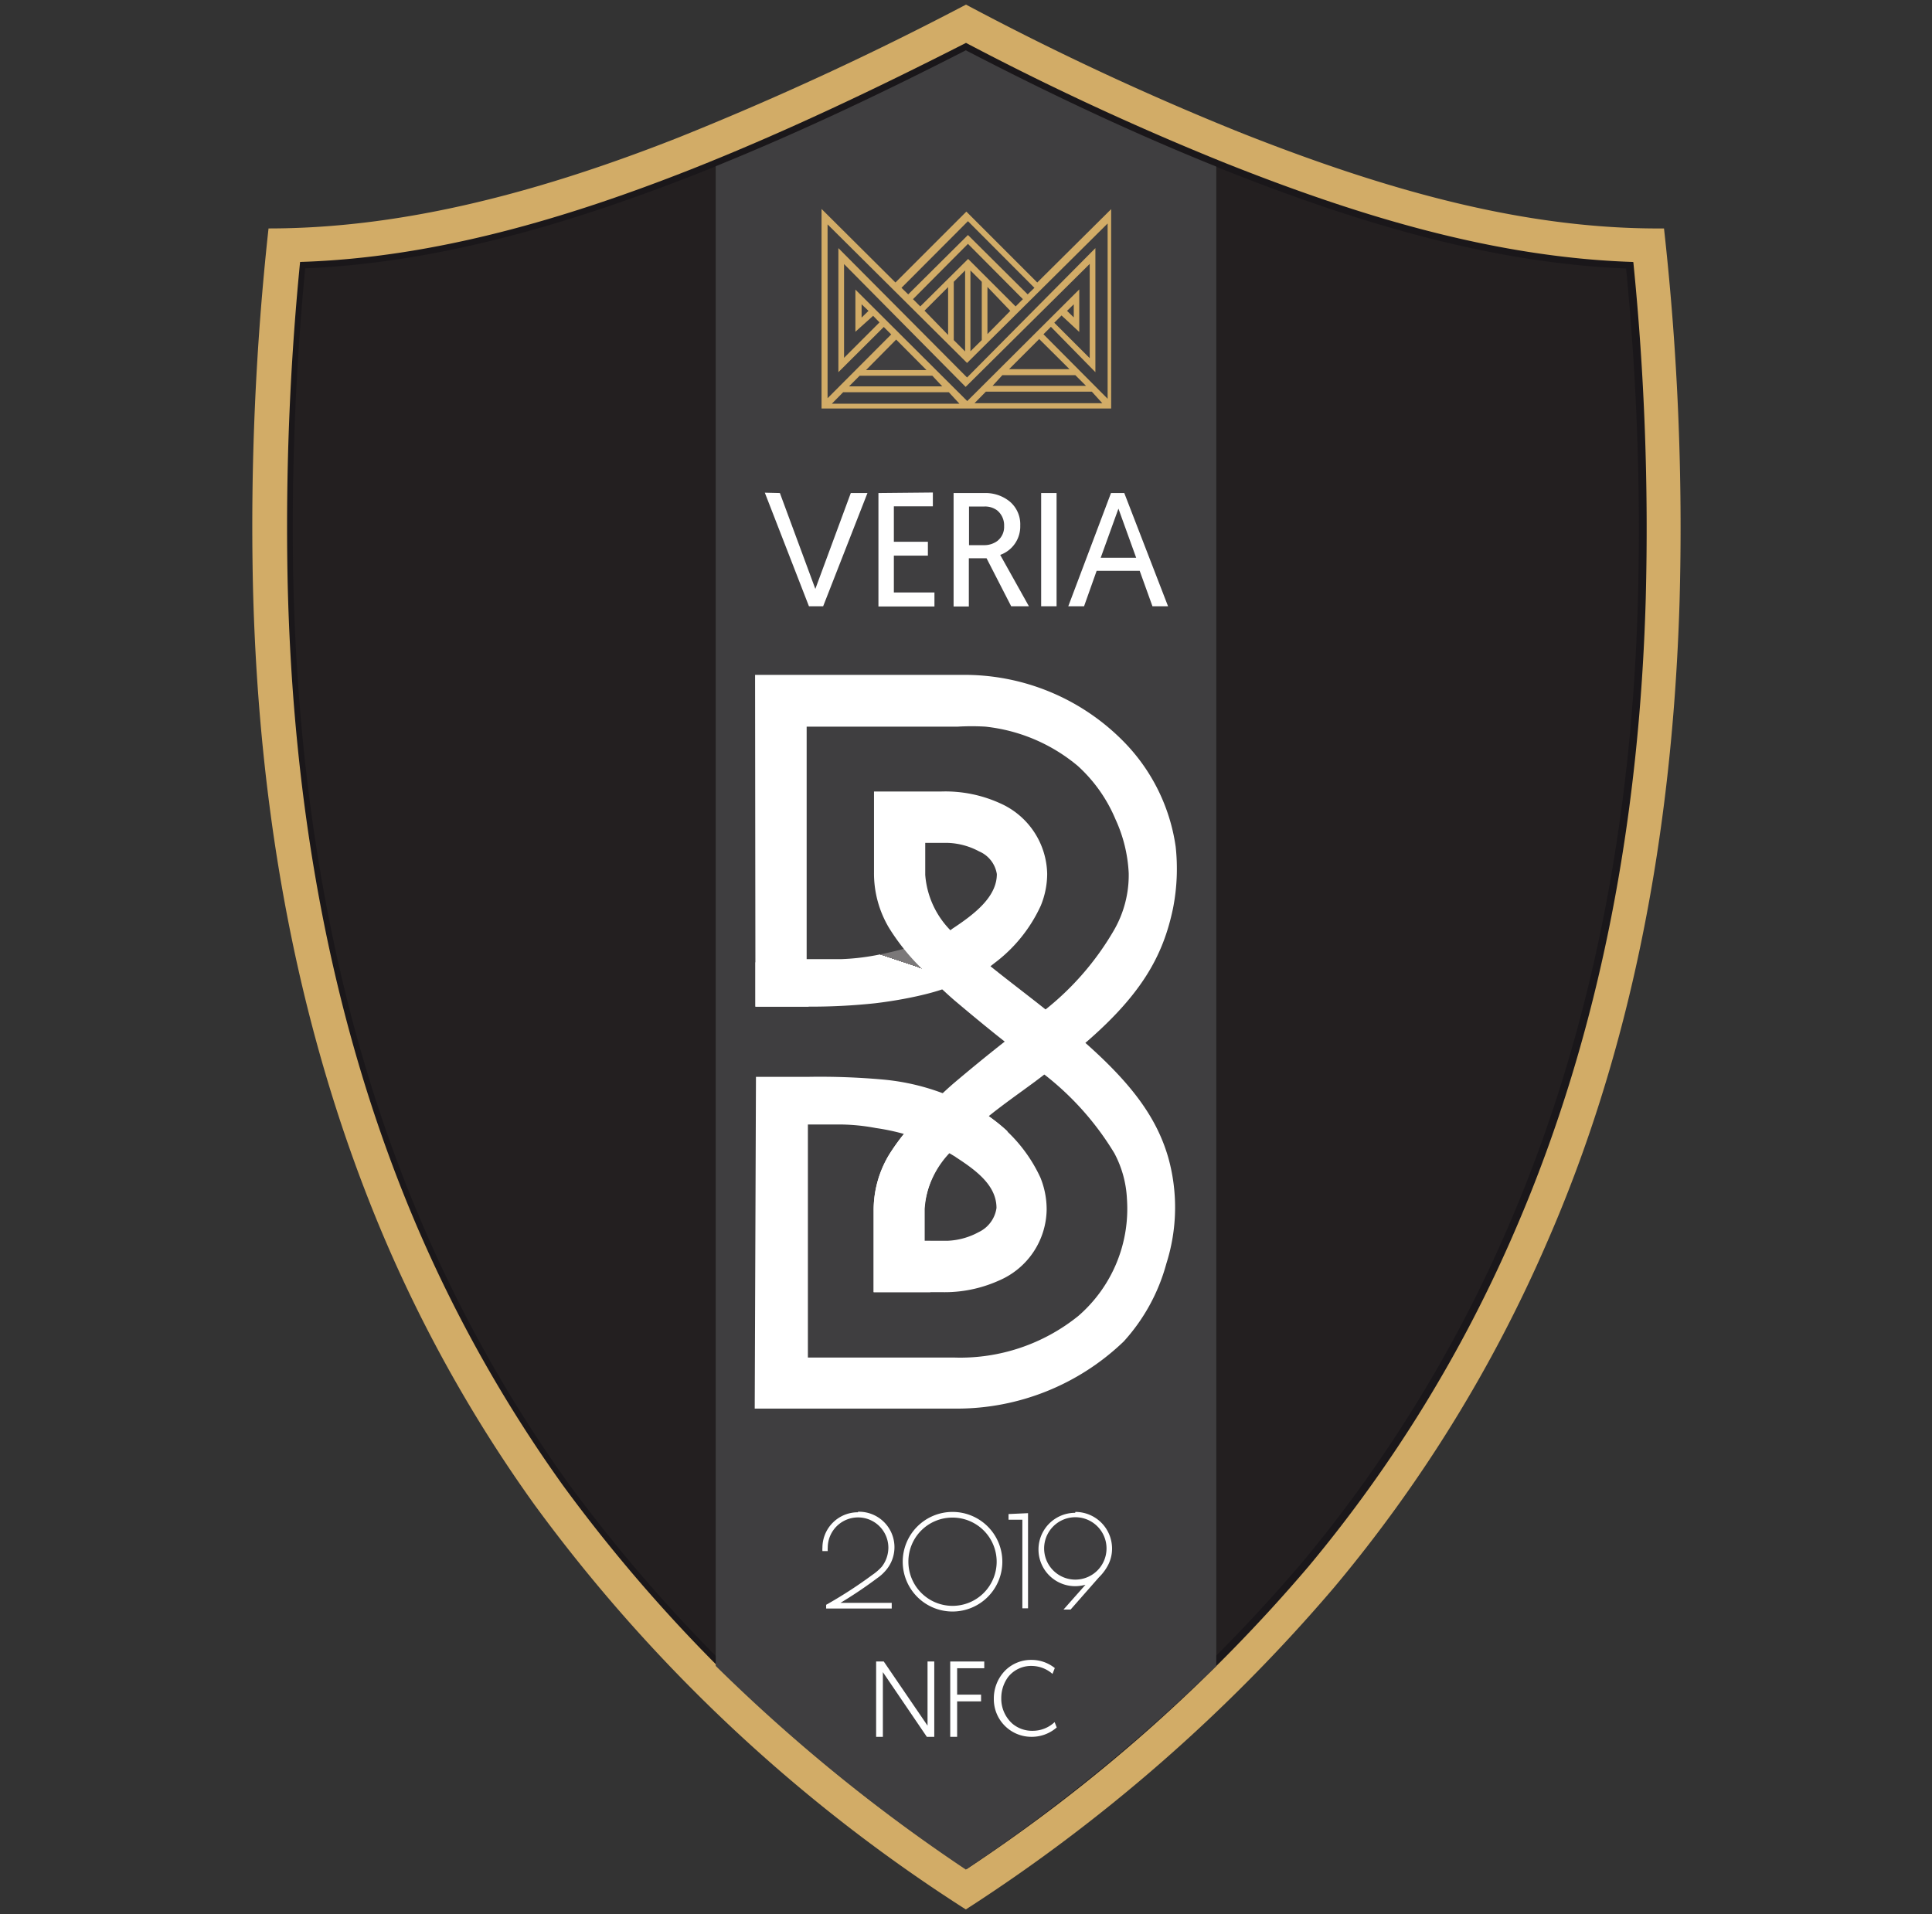 <svg id="Layer_1" data-name="Layer 1" xmlns="http://www.w3.org/2000/svg" xmlns:xlink="http://www.w3.org/1999/xlink" viewBox="0 0 109 108"><rect x="0" y="0" width="109" height="108" fill="#333333" stroke="none"/><defs><style>.cls-1{fill:#d2ac67;}.cls-1,.cls-7{fill-rule:evenodd;}.cls-2{fill:url(#linear-gradient);}.cls-3{fill:url(#linear-gradient-2);}.cls-4{fill:url(#linear-gradient-3);}.cls-5{fill:url(#linear-gradient-4);}.cls-6{fill:url(#linear-gradient-5);}.cls-7{fill:#fff;}.cls-8{fill:url(#linear-gradient-6);}</style><linearGradient id="linear-gradient" x1="-481.21" y1="-158.88" x2="-481.21" y2="-159.07" gradientTransform="matrix(404.69, 0, 0, -543.44, 194796.42, -86338.56)" gradientUnits="userSpaceOnUse"><stop offset="1" stop-color="#1a171a"/><stop offset="1" stop-color="#1b181b"/><stop offset="1" stop-color="#231f20"/></linearGradient><linearGradient id="linear-gradient-2" x1="-482.4" y1="-156.72" x2="-482.4" y2="-156.91" gradientTransform="matrix(-400.77, 0, 0, 538.87, -193275.67, 84558.49)" gradientUnits="userSpaceOnUse"><stop offset="1" stop-color="#231f20"/><stop offset="1" stop-color="#242021"/><stop offset="1" stop-color="#4d4d4f"/><stop offset="1" stop-color="#6d6e70"/><stop offset="1" stop-color="#86888b"/></linearGradient><linearGradient id="linear-gradient-3" x1="-483.41" y1="-156.73" x2="-483.41" y2="-156.92" gradientTransform="matrix(-148.95, 0, 0, 541.24, -71950.94, 84933.47)" gradientUnits="userSpaceOnUse"><stop offset="1" stop-color="#3f3e40"/><stop offset="1" stop-color="#403f41"/><stop offset="1" stop-color="#676668"/><stop offset="1" stop-color="#a2a4a7"/></linearGradient><linearGradient id="linear-gradient-4" x1="-506.51" y1="-140.74" x2="-506.51" y2="-140.93" gradientTransform="matrix(-41.39, -14.24, -44.39, 13.28, -27167.43, -5286.08)" gradientUnits="userSpaceOnUse"><stop offset="1" stop-color="#fff"/><stop offset="1" stop-color="#f1f1f1"/><stop offset="1" stop-color="#7b7879"/></linearGradient><linearGradient id="linear-gradient-5" x1="-483.01" y1="-166.6" x2="-483.01" y2="-166.79" gradientTransform="matrix(42.45, -47.38, -33.17, -60.65, 15030.93, -32944.69)" xlink:href="#linear-gradient-4"/><linearGradient id="linear-gradient-6" x1="-492.67" y1="-151.92" x2="-492.67" y2="-152.11" gradientTransform="matrix(-28.17, -18.76, -9.7, 54.48, -15299.94, -893.24)" xlink:href="#linear-gradient-4"/></defs><g id="Layer1000"><path id="path2" class="cls-1" d="M15.15,12.89c7,0,14.47-1.72,23.1-5.12A174.84,174.84,0,0,0,54.5.26,160.42,160.42,0,0,0,69.88,7.44c8.56,3.4,16.3,5.51,24,5.45a152.46,152.46,0,0,1,.88,21c-.42,14-3,26-7.51,36.28A79.33,79.33,0,0,1,75.26,89.58a94.58,94.58,0,0,1-20.77,18.16,90.49,90.49,0,0,1-24.31-22.8,79,79,0,0,1-8.59-15.3C17,58.76,14.59,46.55,14.27,33A154.27,154.27,0,0,1,15.15,12.89Z"/><path id="path14" class="cls-2" d="M92.1,14.78c-7.91-.26-15.62-2.66-22.92-5.56A158.63,158.63,0,0,1,54.5,2.42C49.43,5,44.25,7.47,39,9.55c-7,2.76-14.49,5-22.07,5.23a152.41,152.41,0,0,0-.7,18.13c.29,12.33,2.34,24.58,7.17,36a77.62,77.62,0,0,0,8.38,14.93,88.32,88.32,0,0,0,22.76,21.62,91.65,91.65,0,0,0,19.3-17.09,77.36,77.36,0,0,0,11.66-19c4.86-11.24,7-23.38,7.35-35.58a150.67,150.67,0,0,0-.7-19Z"/><path id="path30" class="cls-3" d="M17.22,15.14a152.58,152.58,0,0,0-.67,17.76c.3,12.27,2.33,24.5,7.14,35.85A77.53,77.53,0,0,0,32,83.61,87.63,87.63,0,0,0,54.49,105a91.25,91.25,0,0,0,19-16.87,77.47,77.47,0,0,0,11.6-18.91c4.84-11.19,7-23.3,7.32-35.44a150.48,150.48,0,0,0-.67-18.63c-7.84-.32-15.47-2.7-22.72-5.58A159.52,159.52,0,0,1,54.49,2.84c-5,2.57-10.14,5-15.4,7.06-7,2.73-14.36,4.93-21.87,5.24Z"/><path id="path44" class="cls-4" d="M40.38,9.38V94a96.46,96.46,0,0,0,14.11,11.49A98.59,98.59,0,0,0,68.62,94V9.4C63.8,7.46,59.1,5.23,54.49,2.84c-4.61,2.36-9.3,4.59-14.11,6.54Z"/><path id="path46" class="cls-1" d="M46.35,11.79l4.17,4.15,4-4,4,4,4.17-4.14V23.05H46.35Zm16.14.82h0Zm0,0v9.89l-3.62-3.64.42-.42L61.8,21v-7L54.56,21.3,47.3,14v7l2.56-2.55.42.42-3.59,3.6V12.66l7.87,7.82Zm-6.78,3.58v2.66L57,17.54Zm-.32,3V15.9l-.64-.64v4.56Zm-1.58-3.29v3.29l.64.64V15.26Zm-.32,3V16.2l-1.33,1.33Zm1.1-3.75h0Zm-5.73,5.73h3.41l-1.71-1.72Zm3.74.32H48.5l-.6.6h5.26Zm.93.93H47.57l-.64.65h7.2ZM56,21.77h5.27l-.6-.6H56.55Zm5.6.33H55.62l-.64.65h7.21Zm-4.67-1.27h3.41l-1.71-1.7Zm-5.69-4.22,3.37-3.35,3.37,3.35.38-.37-3.75-3.76-3.75,3.76Zm6.47.27-3.1-3.12-3.1,3.12.41.41,2.7-2.68,2.68,2.68Zm-8.45.94-1,.9V16.34l6.31,6.29,6.32-6.3v2.4l-1-.93-.41.41,2,2V14.89l-7,6.94L47.62,14.9v5.29l2-2Zm10.94-.28.38.37v-.74ZM49,17.54l-.39-.37v.75Z"/><g id="Layer1001"><path id="path60" class="cls-5" d="M45.51,54.12h1.92a12.79,12.79,0,0,0,1.93-.21,20.37,20.37,0,0,0,3-.8l1.74,2.25c-.43.45-2.62,1-4.74,1.25a34,34,0,0,1-3.74.19h-3V54.3Z"/><path id="path74" class="cls-6" d="M49.31,44.66h3.8a7.45,7.45,0,0,1,3.28.65,4.45,4.45,0,0,1,2.69,4,4.77,4.77,0,0,1-.36,1.79,8.45,8.45,0,0,1-2.61,3.24l-.23.18c1.24,1,2.59,2,3.65,2.88l-2.29,1.8c-1-.76-2.25-1.79-3.41-2.77a24.12,24.12,0,0,1-1.92-1.87,12.17,12.17,0,0,1-1.75-2.2,6,6,0,0,1-.85-3.14Zm4.41,7.75c1.26-.83,2.52-1.8,2.52-3.09a1.67,1.67,0,0,0-1-1.28,4,4,0,0,0-1.75-.48l-1.29,0v1.8a5,5,0,0,0,1.42,3.13Z"/><path id="path76" class="cls-7" d="M49.29,72.91h3.8a7.47,7.47,0,0,0,3.28-.66,4.42,4.42,0,0,0,2.68-4,4.77,4.77,0,0,0-.35-1.8,8.48,8.48,0,0,0-2.57-3.2l-.35-.27c1.34-1.08,2.78-2,3.72-2.83l-2.28-1.79c-1,.76-2.25,1.78-3.41,2.76A22.63,22.63,0,0,0,51.89,63a11.77,11.77,0,0,0-1.75,2.19,6.06,6.06,0,0,0-.85,3.14Zm4.63-7.62c1.19.77,2.3,1.61,2.3,2.87a1.78,1.78,0,0,1-1,1.36,4,4,0,0,1-1.75.49l-1.3,0v-1.8a5.08,5.08,0,0,1,1.36-3.16l.37.22Z"/><path id="path78" class="cls-7" d="M42.6,38.08H54.34a12.58,12.58,0,0,1,9.08,3.79,10.59,10.59,0,0,1,2.91,5.91,11.54,11.54,0,0,1-.15,3.47c-.57,2.74-1.83,5-5.34,7.93-.12.11-.27.22-.41.33-.35.29-.8.63-1.29,1l-2.26-1.93.57-.43c.51-.39,1-.75,1.5-1.16a15.91,15.91,0,0,0,3.89-4.49,6.22,6.22,0,0,0,.84-3.23,8.19,8.19,0,0,0-.75-3.05,8.49,8.49,0,0,0-2.12-3A9.72,9.72,0,0,0,55.59,41,13.22,13.22,0,0,0,54.05,41l-8.54,0V54.12l.11,2.68h-3Z"/><path id="path92" class="cls-8" d="M49.29,72.91h3.2l0-2.89h-.35v-1.8a5.27,5.27,0,0,1,1.61-3.34,15,15,0,0,1,1.14-1.1L52.83,62c-.31.31-.62.64-.94,1a11.77,11.77,0,0,0-1.75,2.19,6.06,6.06,0,0,0-.85,3.14Z"/><path id="path94" class="cls-7" d="M42.58,79.48H53.91a13.58,13.58,0,0,0,9.49-3.79,10.64,10.64,0,0,0,2.4-4.38,10.45,10.45,0,0,0,.11-6C65.24,63,63.77,61,60.7,58.38L58.16,60c.24.18.47.38.71.59a16.27,16.27,0,0,1,4,4.48,6.07,6.07,0,0,1,.71,2.58,8,8,0,0,1-2.74,6.6,10.61,10.61,0,0,1-7,2.35l-8.26,0V63.45h1.92a11.37,11.37,0,0,1,1.92.2,12.24,12.24,0,0,1,5.43,2.19l2-2a9.6,9.6,0,0,0-3.27-2,12.86,12.86,0,0,0-3.69-.92,39.83,39.83,0,0,0-4.24-.16h-3Z"/></g><g id="Layer1002"><g id="Layer1003"><path id="path97" class="cls-7" d="M53.74,85.31a2.81,2.81,0,1,1-2.81,2.81A2.81,2.81,0,0,1,53.74,85.31Zm0,.32a2.49,2.49,0,1,1-2.49,2.49A2.48,2.48,0,0,1,53.74,85.63Z"/><path id="path99" class="cls-7" d="M60.67,85.31a2.07,2.07,0,0,1,2.07,2.07,2,2,0,0,1-.22.92A2.73,2.73,0,0,1,62,89l-1.6,1.82H60l1.24-1.4a2.25,2.25,0,0,1-.58.08,2.07,2.07,0,1,1,0-4.14Zm1.55,2.89a1.76,1.76,0,1,0-.46.55A1.74,1.74,0,0,0,62.22,88.2Z"/><path id="path101" class="cls-7" d="M48.41,85.3A2,2,0,0,1,50,88.58a2.42,2.42,0,0,1-.5.46,24.38,24.38,0,0,1-2.08,1.4h2.89v.32h-3.7v-.21l.16-.09a25.14,25.14,0,0,0,2.45-1.6,2.92,2.92,0,0,0,.53-.46,1.76,1.76,0,0,0,.37-1.07,1.71,1.71,0,0,0-3.42,0,1.23,1.23,0,0,0,0,.19H46.4a1.21,1.21,0,0,1,0-.19,2,2,0,0,1,2-2Z"/><path id="path103" class="cls-7" d="M58,85.38v5.37h-.32v-5h-.78v-.32Z"/></g><path id="path106" class="cls-7" d="M55.53,94.13v-.38H53.61V98H54V96h1.35v-.38H54V94.13Z"/><path id="path108" class="cls-7" d="M52.29,98h.42V93.75h-.38v3.62l-2.47-3.62h-.43V98h.38V94.35Z"/><path id="path110" class="cls-7" d="M59.63,97.5l-.13-.33,0,0a1.8,1.8,0,0,1-1.25.49,1.72,1.72,0,0,1-1.13-.4,1.89,1.89,0,0,1-.63-1.45,2,2,0,0,1,.39-1.19A1.65,1.65,0,0,1,58.21,94a1.8,1.8,0,0,1,1.17.45l0,0,.13-.33v0a2.09,2.09,0,0,0-1.31-.46,2.06,2.06,0,0,0-1.49.6,2.25,2.25,0,0,0-.64,1.6A2.12,2.12,0,0,0,58.22,98a2.14,2.14,0,0,0,1.4-.53Z"/></g><path id="path113" class="cls-7" d="M58.74,27.82v6.39h.87V27.82Z"/><path id="path115" class="cls-7" d="M53.8,27.82v6.4h.86V31.5h1l1.39,2.71h1l-1.62-2.9a1.7,1.7,0,0,0,1.13-1.65,1.68,1.68,0,0,0-.59-1.36,2.16,2.16,0,0,0-1.42-.48Zm2.85,1.87a1,1,0,0,1-.39.84,1.23,1.23,0,0,1-.74.23h-.85V28.58h.87a1.14,1.14,0,0,1,.72.22,1.09,1.09,0,0,1,.39.89Z"/><path id="path117" class="cls-7" d="M49.56,27.82v6.4h3.16v-.79H50.43V31.35h1.92v-.78H50.43v-2h2.2v-.78Z"/><path id="path119" class="cls-7" d="M43.15,27.8l2.49,6.41h.8l2.5-6.39H48l-2,5.41-2-5.41Z"/><path id="path121" class="cls-7" d="M60.27,34.21h.89l.71-2H64.3l.72,2h.88l-2.47-6.39h-.75Zm1.83-2.74,1-2.77,1,2.77Z"/></g></svg>